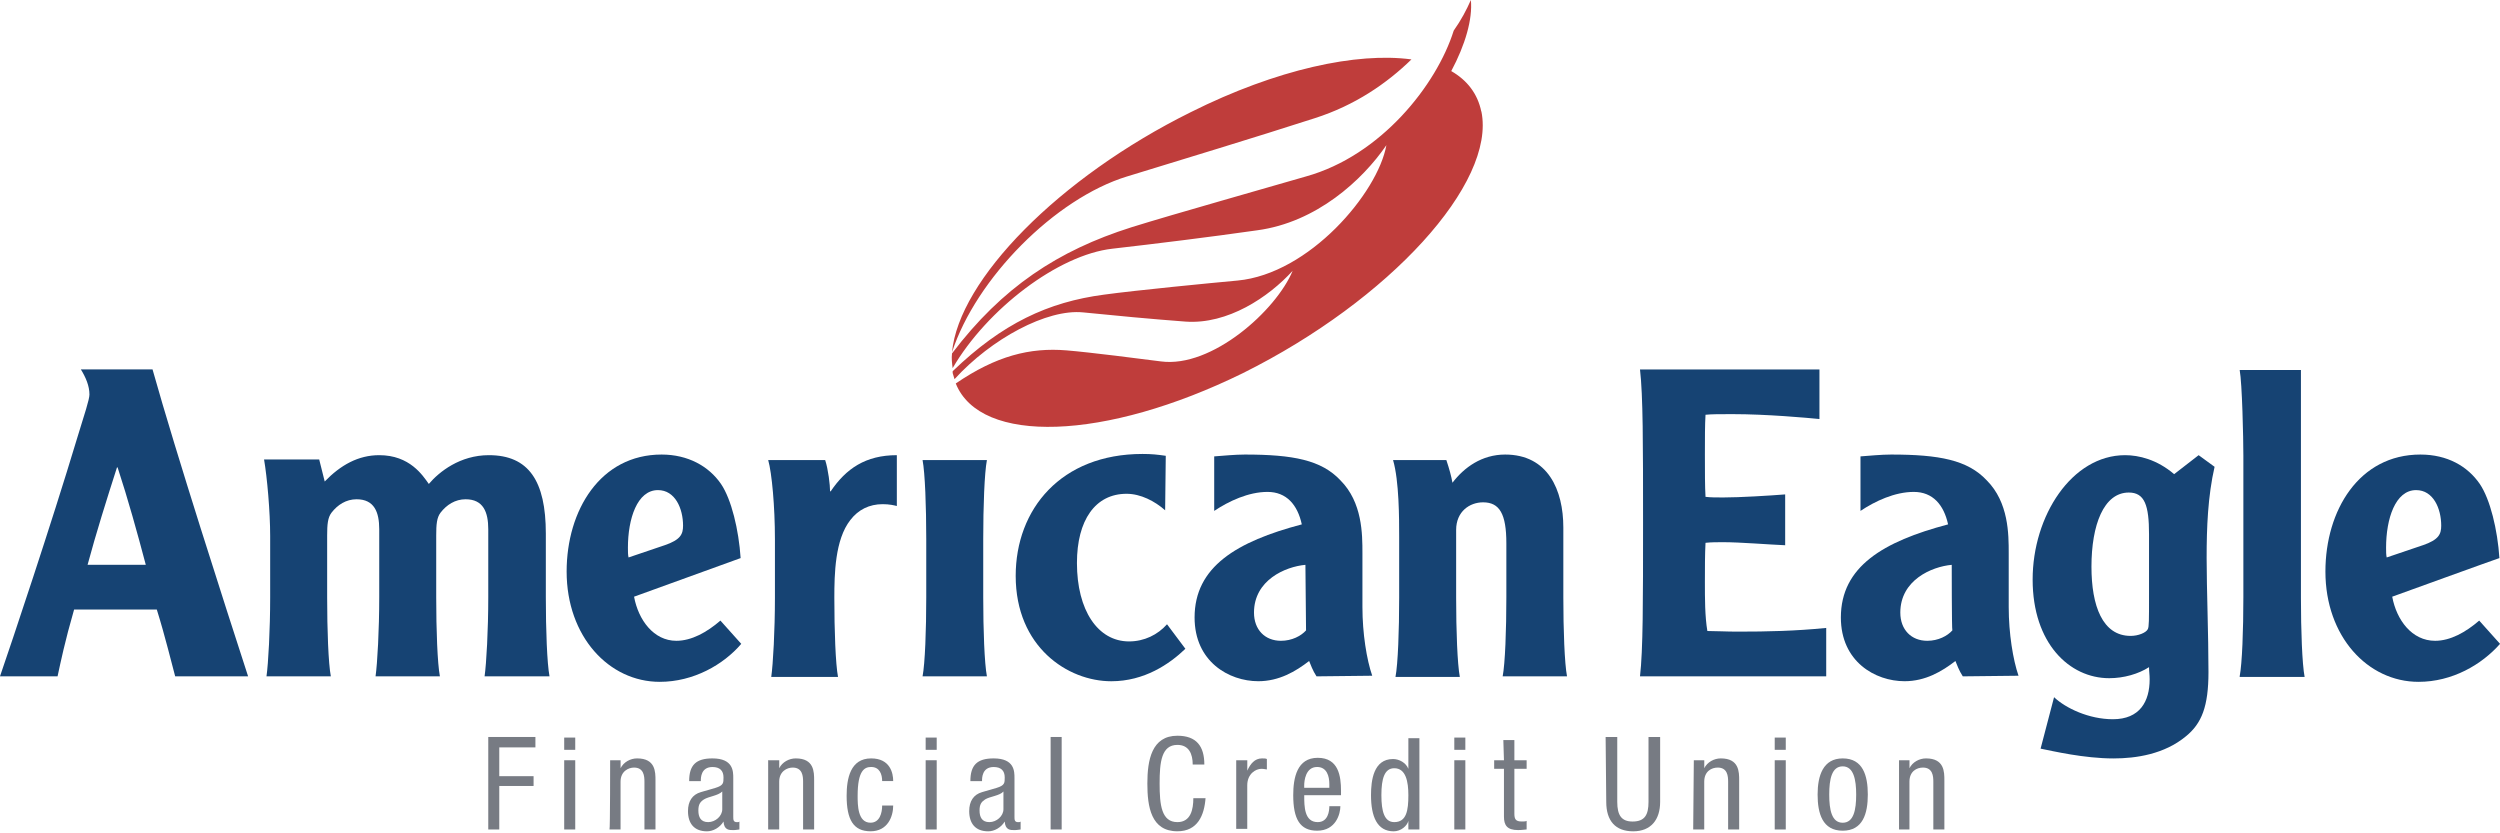 <svg width="720" height="240" viewBox="0 0 720 240" fill="none" xmlns="http://www.w3.org/2000/svg">
<path d="M41.99 162.67C39.52 153.32 36.87 143.79 33.87 134.62H33.69C30.69 143.97 27.69 153.5 25.22 162.67C25.04 162.67 41.98 162.67 41.98 162.67H41.99ZM43.93 106.39C50.81 130.91 64.75 174.14 71.45 194.78H50.45C49.39 190.9 47.63 183.49 45.16 175.55H21.34C18.69 184.72 17.46 190.72 16.58 194.78H0C3.35 185.08 14.64 151.38 22.23 126.15C24.35 119.27 25.76 115.03 25.76 113.62C25.76 111.15 24.7 108.68 23.29 106.39H43.93Z" fill="#164373"/>
<path d="M93.51 138.68C98.1 133.92 103.21 131.09 109.21 131.09C118.03 131.09 121.74 136.91 123.5 139.38C126.5 135.85 132.5 131.09 140.79 131.09C152.26 131.09 157.2 138.5 157.2 153.67V172.02C157.2 181.37 157.55 191.07 158.26 194.78H139.56C140.09 191.07 140.62 181.37 140.62 172.02V152.44C140.62 147.5 139.21 143.79 134.09 143.79C131.09 143.79 128.62 145.38 126.86 147.67C125.8 149.08 125.63 151.02 125.63 154.2V172.02C125.63 181.37 125.98 191.07 126.69 194.78H108.16C108.69 191.07 109.22 181.37 109.22 172.02V152.44C109.22 147.5 107.81 143.79 102.69 143.79C99.69 143.79 97.22 145.38 95.46 147.67C94.4 149.08 94.22 151.02 94.22 154.2V172.02C94.22 181.37 94.57 191.07 95.28 194.78H76.75C77.28 191.07 77.81 181.37 77.81 172.02V154.38C77.81 147.32 76.93 137.44 76.05 132.33H91.93L93.52 138.68H93.51Z" fill="#164373"/>
<path d="M191.43 157.03C196.02 155.44 196.72 153.85 196.72 151.38C196.72 146.44 194.43 141.15 189.49 141.15C183.49 141.15 180.84 149.44 180.84 157.73C180.84 158.79 180.84 159.85 181.02 160.55L191.43 157.02V157.03ZM182.61 171.85C183.84 178.55 188.26 184.55 194.78 184.55C199.19 184.55 203.6 182.08 207.48 178.73L213.48 185.43C208.36 191.43 199.72 196.37 190.01 196.37C175.37 196.37 163.19 183.31 163.19 164.61C163.19 146.97 172.89 130.91 190.54 130.91C198.13 130.91 204.13 134.26 207.65 139.38C210.65 143.79 212.77 152.61 213.3 160.73L182.6 171.85H182.61Z" fill="#164373"/>
<path d="M237.65 132.5C238.53 135.15 239.06 139.73 239.06 141.5H239.24C243.65 134.97 249.3 131.09 258.29 131.09V145.73C257.58 145.55 256.17 145.2 254.23 145.2C250.35 145.2 247.17 146.79 244.88 149.79C240.47 155.44 240.29 165.32 240.29 172.2C240.29 181.55 240.64 191.25 241.35 194.96H222.12C222.65 191.25 223.18 181.55 223.18 172.2V155.26C223.18 145.91 222.3 136.21 221.24 132.5H237.65Z" fill="#164373"/>
<path d="M284.23 132.5C283.52 136.21 283.17 145.91 283.17 155.26V172.02C283.17 181.37 283.52 191.07 284.23 194.78H265.7C266.41 191.07 266.76 181.37 266.76 172.02V155.26C266.76 145.91 266.41 136.21 265.7 132.5H284.23Z" fill="#164373"/>
<path d="M335.57 146.97C332.57 144.32 328.51 142.21 324.45 142.21C315.45 142.21 310.16 149.8 310.16 162.15C310.16 175.74 316.16 184.73 325.16 184.73C329.57 184.73 333.45 182.79 336.1 179.79L341.39 186.85C336.8 191.26 329.57 196.2 320.04 196.2C307.51 196.2 292.52 186.32 292.52 165.85C292.52 146.62 305.58 130.74 329.04 130.74C331.69 130.74 333.27 130.92 335.74 131.27L335.56 146.97H335.57Z" fill="#164373"/>
<path d="M375.97 162.67C370.15 163.2 361.15 167.08 361.15 176.43C361.15 181.37 364.33 184.55 368.91 184.55C372.09 184.55 374.73 183.14 376.14 181.55L375.96 162.67H375.97ZM379.15 194.78C378.09 193.19 377.39 191.25 377.03 190.37C373.15 193.37 368.38 196.19 362.39 196.19C353.92 196.19 344.04 190.54 344.04 177.84C344.04 163.2 356.21 155.96 374.92 151.02C373.69 145.37 370.51 141.67 365.04 141.67C359.57 141.67 353.92 144.32 349.69 147.14V131.44C352.16 131.26 355.69 130.91 358.51 130.91C372.45 130.91 380.56 132.5 386.03 138.32C392.38 144.67 392.38 153.85 392.38 159.32V174.85C392.38 182.44 393.61 190.02 395.2 194.61L379.14 194.79L379.15 194.78Z" fill="#164373"/>
<path d="M416.55 132.5C417.43 135.15 417.96 137.09 418.31 139.03C421.66 134.62 426.78 130.91 433.48 130.91C445.83 130.91 450.24 141.14 450.24 151.91V172.02C450.24 181.37 450.59 191.07 451.3 194.78H432.77C433.48 191.07 433.83 181.37 433.83 172.02V156.49C433.83 148.02 431.89 144.67 427.13 144.67C423.25 144.67 419.37 147.32 419.37 152.61V172.19C419.37 181.54 419.72 191.24 420.43 194.95H401.9C402.61 191.24 402.96 181.54 402.96 172.19V154.55C402.96 149.43 402.96 138.49 401.2 132.5H416.55Z" fill="#164373"/>
<path d="M524 106.39V120.68C520.47 120.33 508.83 119.27 498.95 119.27C495.24 119.27 492.95 119.27 491.19 119.45C491.01 122.27 491.01 126.33 491.01 130.92C491.01 135.51 491.01 140.27 491.19 143.09C492.6 143.27 494.37 143.27 496.31 143.27C501.07 143.27 509.72 142.74 514.13 142.39V157.03C509.72 156.85 501.07 156.15 496.31 156.15C494.55 156.15 492.78 156.15 491.19 156.33C491.01 159.68 491.01 163.56 491.01 167.62C491.01 172.38 491.01 177.5 491.72 181.73C494.01 181.73 497.37 181.91 500.37 181.91C509.19 181.91 516.95 181.73 525.95 180.85V194.79H472.32C473.2 187.2 473.2 173.27 473.2 150.51C473.2 127.75 473.2 113.99 472.32 106.4H524.01L524 106.39Z" fill="#164373"/>
<path d="M562.11 162.67C556.29 163.2 547.29 167.08 547.29 176.43C547.29 181.37 550.47 184.55 555.05 184.55C558.23 184.55 560.87 183.14 562.28 181.55C562.1 181.37 562.1 162.67 562.1 162.67H562.11ZM565.28 194.78C564.22 193.19 563.52 191.25 563.16 190.37C559.28 193.37 554.51 196.19 548.52 196.19C540.05 196.19 530.17 190.54 530.17 177.84C530.17 163.2 542.34 155.96 561.05 151.02C559.81 145.37 556.64 141.67 551.17 141.67C545.7 141.67 540.05 144.32 535.82 147.14V131.44C538.29 131.26 541.82 130.91 544.64 130.91C558.58 130.91 566.69 132.5 572.16 138.32C578.51 144.67 578.51 153.85 578.51 159.32V174.85C578.51 182.44 579.75 190.02 581.33 194.61L565.27 194.79L565.28 194.78Z" fill="#164373"/>
<path d="M618.92 153.85C618.92 145.56 617.68 141.85 613.1 141.85C605.87 141.85 602.34 151.2 602.34 163.2C602.34 174.49 605.52 183.14 613.63 183.14C615.75 183.14 618.04 182.26 618.57 181.2C618.92 180.49 618.92 178.91 618.92 171.32V153.85ZM633.21 131.09L637.8 134.44C635.86 142.91 635.51 151.91 635.51 160.73C635.51 169.55 636.04 182.78 636.04 193.55C636.04 203.43 634.1 208.37 629.51 212.08C623.33 217.2 615.22 218.43 608.69 218.43C600.22 218.43 591.22 216.31 587.69 215.61L591.57 200.79C594.92 203.97 601.63 207.14 608.51 207.14C616.27 207.14 619.1 202.02 619.1 195.67C619.1 194.26 618.92 193.38 618.92 192.14C615.92 194.08 611.69 195.32 607.45 195.32C595.98 195.32 585.4 185.26 585.4 166.91C585.4 148.56 596.69 131.09 612.04 131.09C615.92 131.09 621.21 132.32 626.15 136.56L633.21 131.09Z" fill="#164373"/>
<path d="M645.03 194.78C645.74 191.07 646.09 181.37 646.09 172.02V131.26C646.09 126.14 645.74 110.44 645.03 106.56H662.67V172.19C662.67 181.54 663.02 191.24 663.73 194.95H645.03V194.77V194.78Z" fill="#164373"/>
<path d="M697.78 157.03C702.37 155.44 703.07 153.85 703.07 151.38C703.07 146.44 700.78 141.15 695.84 141.15C689.84 141.15 687.19 149.44 687.19 157.73C687.19 158.79 687.19 159.85 687.37 160.55L697.78 157.02V157.03ZM688.96 171.85C690.2 178.55 694.61 184.55 701.31 184.55C705.72 184.55 710.13 182.08 714.01 178.73L720.01 185.43C714.72 191.43 706.25 196.37 696.54 196.37C681.9 196.37 669.72 183.31 669.72 164.61C669.72 146.97 679.42 130.91 697.07 130.91C704.83 130.91 710.66 134.26 714.18 139.38C717.18 143.79 719.3 152.61 719.83 160.73C719.65 160.73 688.95 171.85 688.95 171.85H688.96Z" fill="#164373"/>
<path d="M426.61 32.11C425.55 26.99 422.55 23.11 417.96 20.47C422.02 12.88 424.14 5.47 423.61 0C422.38 2.82 420.79 5.82 418.67 8.82C413.73 24.52 397.67 44.81 376.15 50.81C365.92 53.81 337.69 61.75 325.87 65.45C304.7 72.15 288.64 82.74 274.18 101.79C274 103.2 274.18 104.61 274.36 106.02C284.24 89.08 304.71 73.38 320.41 71.62C332.76 70.21 348.46 68.27 362.05 66.33C379.16 64.04 392.4 51.86 399.28 41.81C396.81 55.57 377.05 78.86 356.41 80.8C348.65 81.51 326.95 83.62 317.95 84.86C301.89 86.98 288.66 93.15 274.37 106.91V107.44C274.55 107.97 274.72 108.68 274.9 109.2C285.49 97.56 301.54 88.91 311.95 89.97C320.6 90.85 331.89 91.91 341.41 92.62C353.58 93.5 365.4 85.56 372.29 77.98C367.53 89.45 349 106.03 334.36 104.09C328.89 103.38 313.72 101.44 307.19 100.91C296.6 100.03 286.9 102.5 275.26 110.44C282.32 128.08 318.13 127.02 358.01 107.44C400.18 86.44 430.88 52.75 426.64 32.1M324.63 50.81C340.69 45.87 361.15 39.69 378.62 34.05C390.26 30.34 399.44 23.99 406.5 17.11C390.8 14.99 367.69 19.93 342.99 32.28C304.88 51.16 276.12 80.62 274.18 101.44C281.06 80.27 303.82 57.16 324.64 50.8" fill="#BF3D3B"/>
<path d="M140.62 212.25H154.2V215.25H143.79V223.54H153.67V226.36H143.79V238.89H140.62V212.25Z" fill="#777B83"/>
<path d="M162.49 238.89H165.67V218.95H162.49V238.89ZM162.49 215.95H165.67V212.42H162.49V215.95Z" fill="#777B83"/>
<path d="M175.73 218.95H178.73V221.24C179.61 219.48 181.55 218.42 183.49 218.42C188.78 218.42 188.78 222.3 188.78 224.77V238.88H185.6V225.12C185.6 223.53 185.42 221.06 182.6 221.06C181.01 221.06 178.72 222.12 178.72 225.12V238.88H175.54C175.72 238.88 175.72 218.94 175.72 218.94L175.73 218.95Z" fill="#777B83"/>
<path d="M208.01 227.95C206.78 229.18 204.13 229.36 202.72 230.24C201.66 230.95 201.13 231.65 201.13 233.42C201.13 235.36 201.84 236.77 203.95 236.77C206.06 236.77 208.01 235.01 208.01 233.06V227.94V227.95ZM198.48 224.95C198.48 220.36 200.42 218.42 205.18 218.42C211.18 218.42 211.18 222.13 211.18 224.07V235.19C211.18 236.07 211.18 236.78 212.24 236.78C212.59 236.78 212.77 236.78 212.95 236.6V238.89C212.77 238.89 211.89 239.07 211.19 239.07C209.96 239.07 208.54 239.07 208.37 236.6C207.31 238.36 205.37 239.42 203.61 239.42C199.9 239.42 198.14 237.13 198.14 233.6C198.14 230.78 199.37 228.84 201.85 228.13L206.08 226.9C208.37 226.19 208.37 225.49 208.37 223.9C208.37 221.96 207.31 220.9 205.19 220.9C201.84 220.9 201.84 224.08 201.84 224.78V224.96H198.49L198.48 224.95Z" fill="#777B83"/>
<path d="M221.42 218.95H224.42V221.24C225.3 219.48 227.24 218.42 229.18 218.42C234.47 218.42 234.47 222.3 234.47 224.77V238.88H231.29V225.12C231.29 223.53 231.11 221.06 228.29 221.06C226.7 221.06 224.41 222.12 224.41 225.12V238.88H221.23V218.94H221.41L221.42 218.95Z" fill="#777B83"/>
<path d="M254.06 224.95C254.06 223.01 253.35 220.89 250.88 220.89C248.94 220.89 247 221.95 247 229.18C247 231.83 247 236.94 250.71 236.94C253.36 236.94 254.06 234.12 254.06 232H257.24C257.24 235.18 255.65 239.41 250.71 239.41C245.77 239.41 243.83 236.06 243.83 229.18C243.83 224.24 244.89 218.42 250.89 218.42C256.36 218.42 257.24 222.65 257.24 224.95H254.06Z" fill="#777B83"/>
<path d="M266.59 238.89H269.77V218.95H266.59V238.89ZM266.59 215.95H269.77V212.42H266.59V215.95Z" fill="#777B83"/>
<path d="M288.99 227.95C287.93 229.18 285.11 229.36 283.7 230.24C282.64 230.95 282.11 231.65 282.11 233.42C282.11 235.36 282.82 236.77 284.93 236.77C287.04 236.77 288.99 235.01 288.99 233.06V227.94V227.95ZM279.47 224.95C279.47 220.36 281.41 218.42 286.17 218.42C292.17 218.42 292.17 222.13 292.17 224.07V235.19C292.17 236.07 292.17 236.78 293.23 236.78C293.58 236.78 293.76 236.78 293.94 236.6V238.89C293.76 238.89 292.88 239.07 292.18 239.07C290.95 239.07 289.53 239.07 289.36 236.6C288.3 238.36 286.36 239.42 284.6 239.42C280.89 239.42 279.13 237.13 279.13 233.6C279.13 230.78 280.36 228.84 282.84 228.13L287.07 226.9C289.36 226.19 289.36 225.49 289.36 223.9C289.36 221.96 288.3 220.9 286.18 220.9C282.83 220.9 282.83 224.08 282.83 224.78V224.96H279.48L279.47 224.95Z" fill="#777B83"/>
<path d="M305.76 212.25H302.58V238.89H305.76V212.25Z" fill="#777B83"/>
<path d="M347.21 229.71C346.86 234.83 344.92 239.41 339.09 239.41C331.5 239.41 330.44 232.35 330.44 225.65C330.44 218.95 331.67 211.89 339.09 211.89C344.56 211.89 346.85 214.89 346.85 220.18H343.5C343.5 217.18 342.44 214.53 339.09 214.53C334.5 214.53 333.97 219.47 333.97 225.65C333.97 231.83 334.5 236.77 339.09 236.77C342.97 236.77 343.68 233.06 343.68 229.89H347.21V229.71Z" fill="#777B83"/>
<path d="M356.04 218.95H359.22V221.95C360.1 220.01 361.34 218.42 363.45 218.42C364.16 218.42 364.51 218.42 364.86 218.6V221.6C364.51 221.6 364.15 221.42 363.27 221.42C361.68 221.42 359.21 222.83 359.21 226.18V238.71H356.03V218.95H356.04Z" fill="#777B83"/>
<path d="M382.85 226.89V225.83C382.85 223.54 382.14 220.89 379.32 220.89C375.97 220.89 375.61 224.95 375.61 226.18V226.89H382.84H382.85ZM375.62 229.18C375.62 232.18 375.62 236.77 379.5 236.77C382.5 236.77 382.85 233.59 382.85 232.18H386.03C386.03 234.3 384.8 239.24 379.33 239.24C374.39 239.24 372.45 235.89 372.45 229.01C372.45 224.07 373.51 218.25 379.51 218.25C385.51 218.25 386.21 223.54 386.21 227.78V229.01H375.62V229.19V229.18Z" fill="#777B83"/>
<path d="M401.55 236.77C405.08 236.77 405.61 233.42 405.61 229.01C405.61 225.13 404.9 221.25 401.55 221.25C398.73 221.25 397.84 224.25 397.84 229.01C397.84 233.77 398.72 236.77 401.55 236.77ZM408.61 238.89H405.61V236.42C405.26 237.83 403.49 239.42 401.38 239.42C396.62 239.42 394.85 235.19 394.85 229.01C394.85 224.78 395.56 218.6 401.2 218.6C402.96 218.6 404.91 219.66 405.61 221.42V212.6H408.79V238.89H408.61Z" fill="#777B83"/>
<path d="M418.84 238.89H422.02V218.95H418.84V238.89ZM418.84 215.95H422.02V212.42H418.84V215.95Z" fill="#777B83"/>
<path d="M432.96 213.13H436.14V218.95H439.67V221.42H436.14V234.3C436.14 235.89 436.49 236.59 438.26 236.59C438.97 236.59 439.32 236.59 439.67 236.41V238.88C439.32 238.88 438.44 239.06 437.2 239.06C434.02 239.06 433.14 237.65 433.14 235.18V221.42H430.32V218.95H433.14L432.96 213.13Z" fill="#777B83"/>
<path d="M462.42 212.25H465.77V230.95C465.77 234.83 467.01 236.6 470.18 236.6C473.71 236.6 474.77 234.66 474.77 230.95V212.25H478.12V230.95C478.12 236.07 475.47 239.42 470.36 239.42C465.25 239.42 462.6 236.42 462.6 230.95L462.42 212.25Z" fill="#777B83"/>
<path d="M487.83 218.95H490.83V221.24C491.71 219.48 493.65 218.42 495.59 218.42C500.88 218.42 500.88 222.3 500.88 224.77V238.88H497.7V225.12C497.7 223.53 497.52 221.06 494.7 221.06C492.94 221.06 490.82 222.12 490.82 225.12V238.88H487.64L487.82 218.94L487.83 218.95Z" fill="#777B83"/>
<path d="M511.12 238.89H514.3V218.95H511.12V238.89ZM511.12 215.95H514.3V212.42H511.12V215.95Z" fill="#777B83"/>
<path d="M534.58 228.83C534.58 224.6 533.87 220.71 530.7 220.71C527.53 220.71 526.82 224.42 526.82 228.83C526.82 233.24 527.53 236.95 530.7 236.95C533.87 236.95 534.58 233.24 534.58 228.83ZM530.7 218.42C536.52 218.42 537.93 223.36 537.93 228.83C537.93 234.3 536.52 239.24 530.7 239.24C524.88 239.24 523.47 234.3 523.47 228.83C523.47 223.36 525.06 218.42 530.7 218.42Z" fill="#777B83"/>
<path d="M546.93 218.95H549.93V221.24C550.81 219.48 552.75 218.42 554.69 218.42C559.98 218.42 559.98 222.3 559.98 224.77V238.88H556.8V225.12C556.8 223.53 556.62 221.06 553.8 221.06C552.04 221.06 549.92 222.12 549.92 225.12V238.88H546.92V218.94L546.93 218.95Z" fill="#777B83"/>
</svg>
